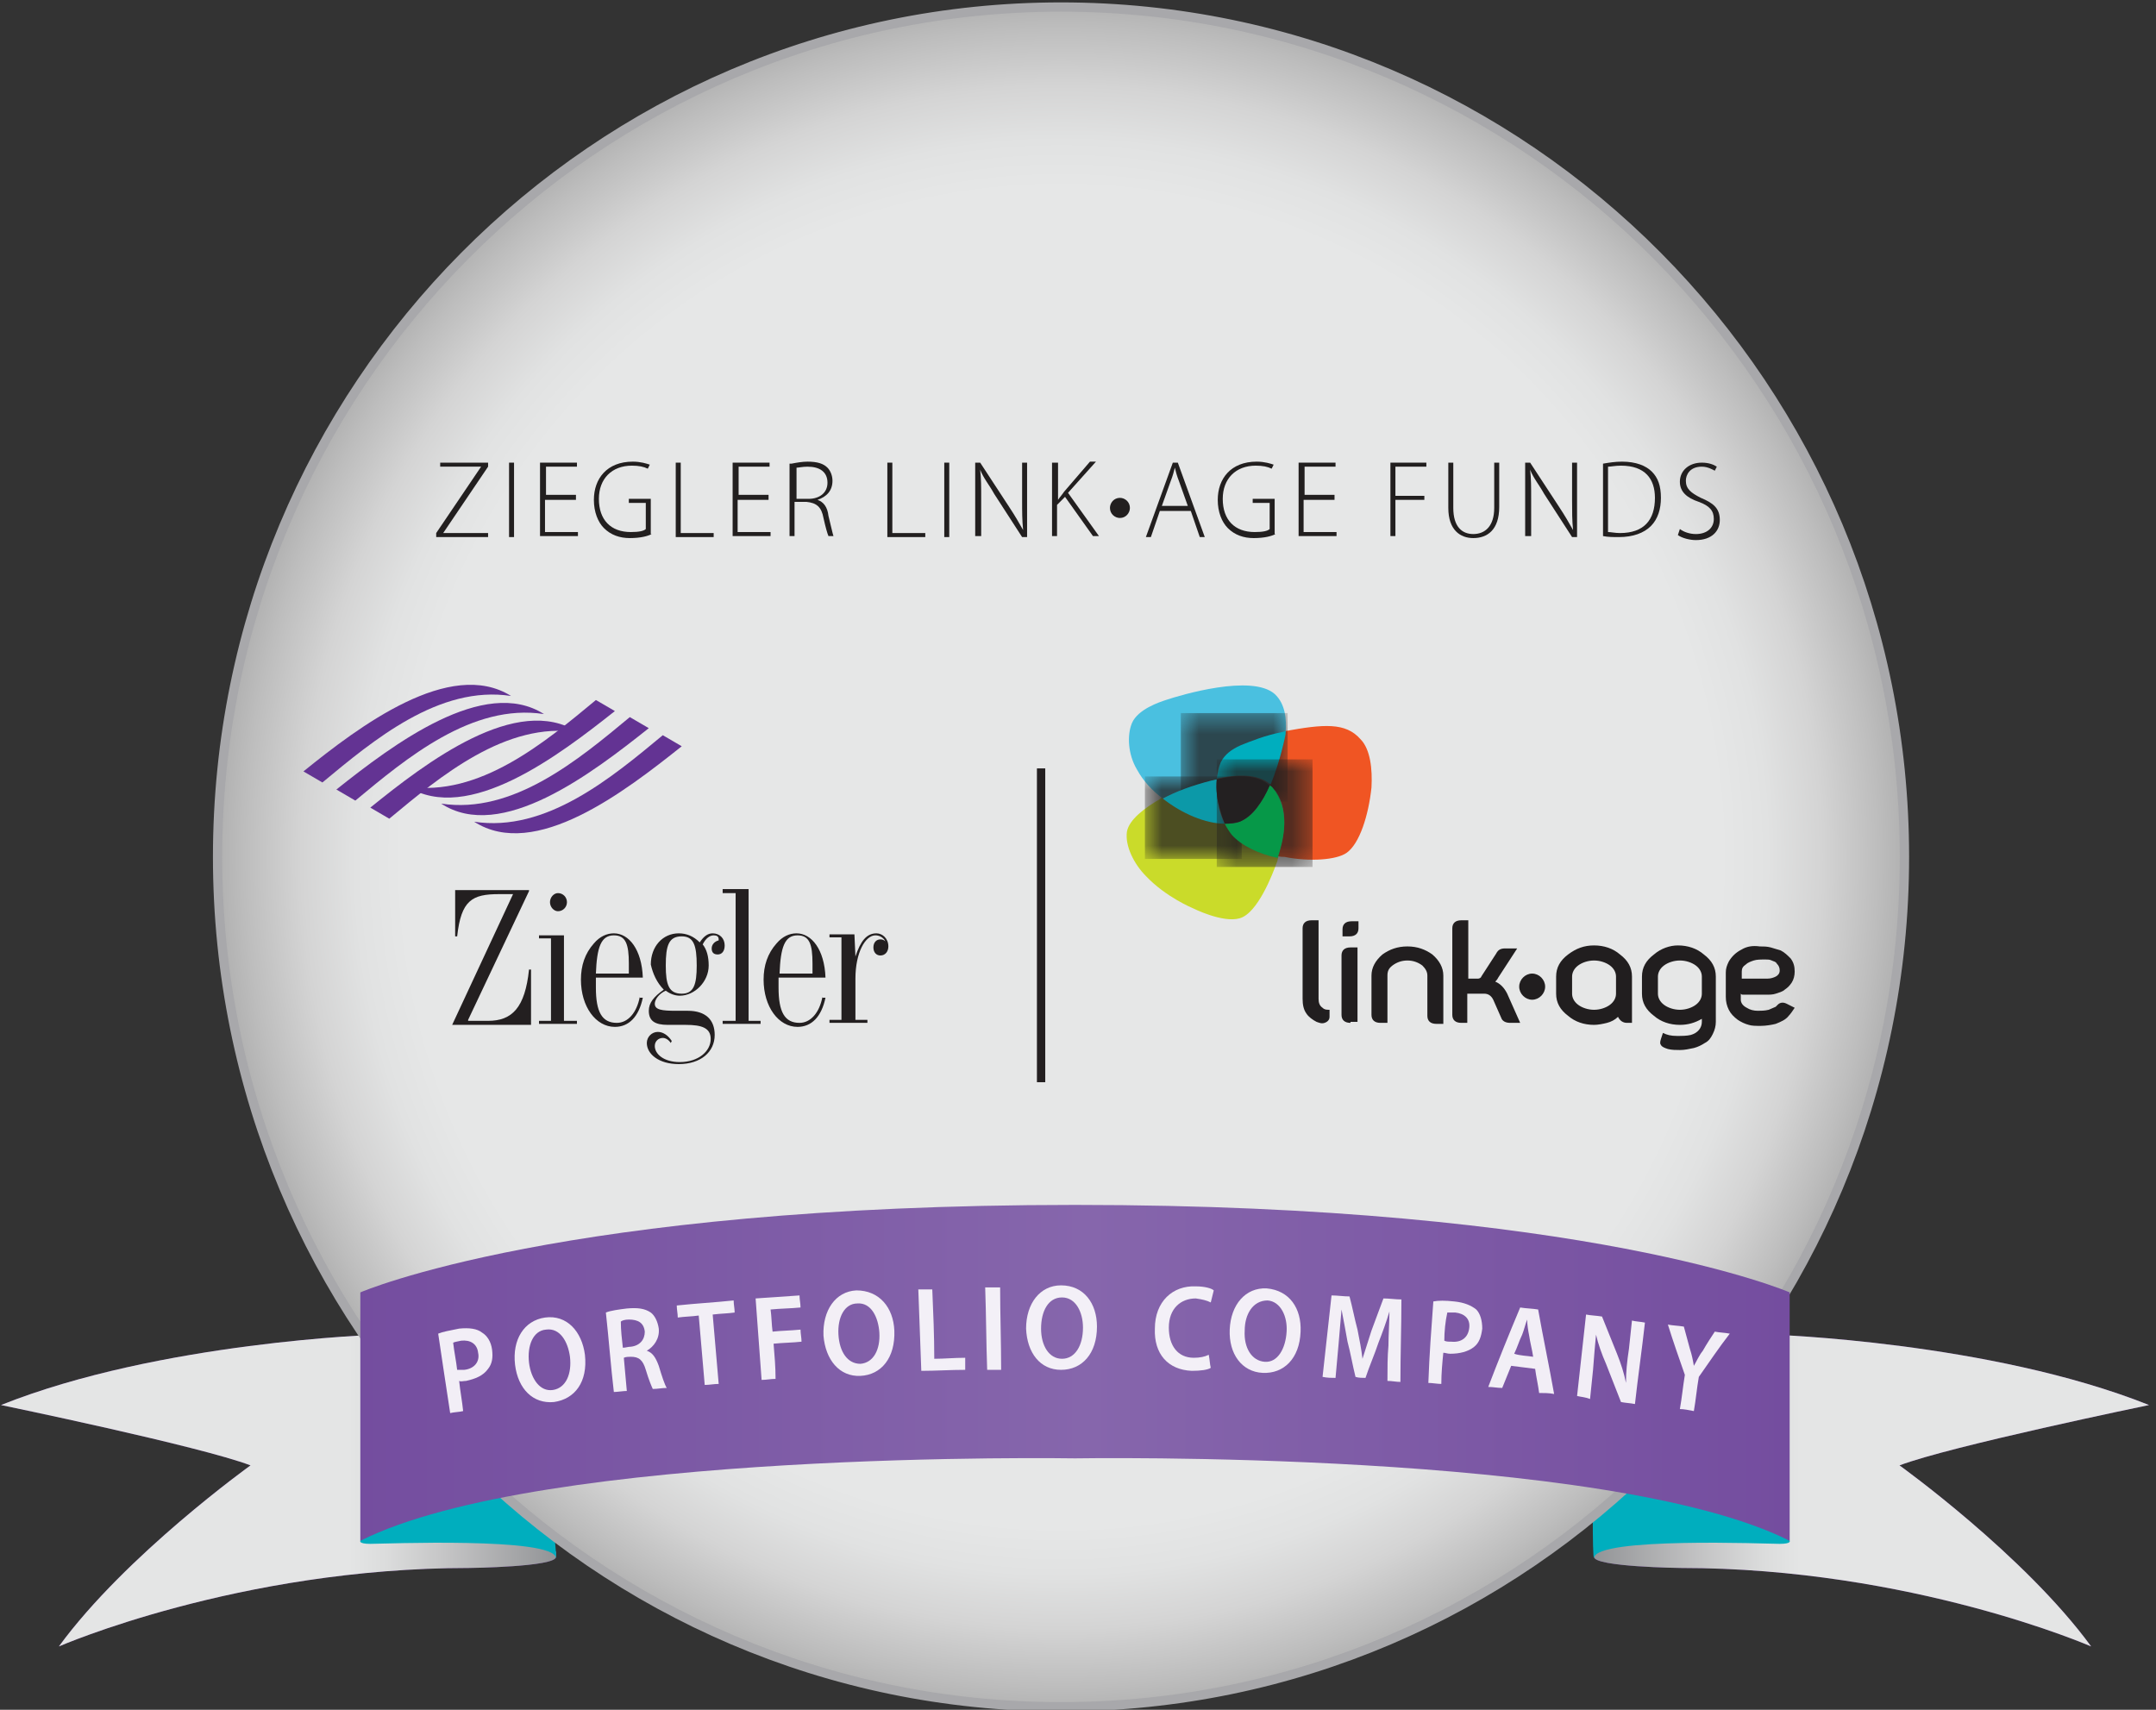 <?xml version="1.0" encoding="UTF-8"?>
<svg xmlns="http://www.w3.org/2000/svg" width="116" height="92" viewBox="0 0 116 92" fill="none">
  <rect x="0" y="0" width="116" height="92" fill="#333333" stroke="none"/>
  <g clip-path="url(#clip0_395_2152)">
    <path d="M20.353 71.814C20.353 71.814 8.592 72.193 0.053 75.602C0.053 75.602 10.793 77.821 13.479 78.849C13.479 78.849 6.766 83.666 3.168 88.591C3.168 88.591 12.834 84.369 25.24 84.369C25.24 84.369 29.912 84.315 29.912 83.774V83.504L28.462 81.88L20.353 71.814Z" fill="#633393"></path>
    <path d="M20.353 71.814C20.353 71.814 8.592 72.193 0.053 75.602C0.053 75.602 10.793 77.821 13.479 78.849C13.479 78.849 6.766 83.666 3.168 88.591C3.168 88.591 12.834 84.369 25.24 84.369C25.24 84.369 29.912 84.315 29.912 83.774V83.504L28.462 81.88L20.353 71.814Z" fill="url(#paint0_linear_395_2152)"></path>
    <path d="M95.325 71.814C95.325 71.814 107.086 72.193 115.625 75.602C115.625 75.602 104.884 77.821 102.199 78.849C102.199 78.849 108.912 83.666 112.51 88.591C112.51 88.591 102.843 84.369 90.438 84.369C90.438 84.369 85.766 84.315 85.766 83.774V83.504L87.216 81.88L95.325 71.814Z" fill="#633393"></path>
    <path d="M95.325 71.814C95.325 71.814 107.086 72.193 115.625 75.602C115.625 75.602 104.884 77.821 102.199 78.849C102.199 78.849 108.912 83.666 112.51 88.591C112.51 88.591 102.843 84.369 90.438 84.369C90.438 84.369 85.766 84.315 85.766 83.774V83.504L87.216 81.88L95.325 71.814Z" fill="url(#paint1_linear_395_2152)"></path>
    <path d="M96.29 82.908C96.29 82.908 96.398 83.071 95.753 83.071C95.162 83.071 85.872 82.692 85.764 83.828C85.657 83.828 85.711 79.553 85.711 79.553C85.711 79.553 95.485 81.88 95.914 82.475C95.968 82.584 96.29 82.854 96.29 82.908Z" fill="#00AEBE"></path>
    <path d="M19.388 82.908C19.388 82.908 19.28 83.071 19.925 83.071C20.569 83.071 29.806 82.692 29.913 83.828C30.021 83.828 29.377 79.12 29.377 79.12C29.377 79.12 20.193 81.88 19.764 82.421C19.656 82.584 19.388 82.854 19.388 82.908Z" fill="#00AEBE"></path>
    <path d="M57.087 91.838C82.149 91.838 102.466 71.364 102.466 46.108C102.466 20.852 82.149 0.379 57.087 0.379C32.024 0.379 11.707 20.852 11.707 46.108C11.707 71.364 32.024 91.838 57.087 91.838Z" fill="url(#paint2_radial_395_2152)" stroke="#A8A8AB" stroke-width="0.5" stroke-miterlimit="10"></path>
    <path d="M66.271 44.864C66.11 44.701 66.003 44.485 65.895 44.268C64.821 44.268 63.532 43.727 62.512 42.915C62.512 42.915 62.458 42.915 62.458 42.969C61.599 43.457 60.74 44.106 60.632 44.755C60.525 45.513 61.008 46.487 61.653 47.137C62.727 48.273 64.177 48.868 64.177 48.868C64.177 48.868 65.788 49.68 66.701 49.41C67.667 49.139 68.473 47.028 68.688 46.433C68.741 46.325 68.741 46.217 68.795 46.054C67.775 45.892 66.808 45.459 66.271 44.864Z" fill="#CADB2A"></path>
    <path d="M73.2 39.776C72.394 38.856 71.213 38.965 69.118 39.344C69.118 39.398 69.118 39.452 69.118 39.506C69.118 39.506 68.903 40.913 68.312 42.212C68.42 42.32 68.527 42.428 68.635 42.536C69.44 43.781 69.011 45.297 68.742 46.054C68.85 46.108 69.011 46.108 69.118 46.108C70.461 46.379 71.911 46.271 72.448 45.892C73.146 45.405 73.629 43.889 73.79 42.374C73.844 41.4 73.737 40.318 73.2 39.776Z" fill="#F05523"></path>
    <path d="M65.466 41.941C65.466 41.617 65.519 41.292 65.681 41.075C65.895 40.642 66.271 40.372 66.755 40.155C67.345 39.885 68.151 39.614 68.957 39.452C69.064 39.452 69.118 39.398 69.171 39.398C69.225 38.748 69.171 37.882 68.581 37.341C67.346 36.259 63.532 37.395 62.727 37.666C62.405 37.774 61.223 38.153 60.901 38.911C60.633 39.56 60.686 40.588 61.169 41.4C61.492 41.995 61.975 42.536 62.566 42.969C63.318 42.591 64.177 42.266 65.197 41.995C65.305 41.941 65.358 41.941 65.466 41.941Z" fill="#4AC0E0"></path>
    <mask id="mask0_395_2152" style="mask-type:luminance" maskUnits="userSpaceOnUse" x="63" y="38" width="7" height="6">
      <path d="M69.278 38.37H63.531V43.132H69.278V38.37Z" fill="white"></path>
    </mask>
    <g mask="url(#mask0_395_2152)">
      <path opacity="0.75" d="M69.278 38.37H63.531V43.132H69.278V38.37Z" fill="#221F1F"></path>
    </g>
    <path d="M66.754 40.101C66.27 40.318 65.894 40.588 65.68 41.021C65.572 41.292 65.519 41.562 65.465 41.887C66.593 41.671 67.667 41.617 68.365 42.212C68.902 40.913 69.17 39.506 69.17 39.506C69.17 39.452 69.17 39.398 69.17 39.344C69.117 39.344 69.009 39.398 68.956 39.398C68.096 39.56 67.291 39.885 66.754 40.101Z" fill="#00AEBE"></path>
    <mask id="mask1_395_2152" style="mask-type:luminance" maskUnits="userSpaceOnUse" x="61" y="41" width="6" height="6">
      <path d="M66.809 41.779H61.6V46.217H66.809V41.779Z" fill="white"></path>
    </mask>
    <g mask="url(#mask1_395_2152)">
      <path opacity="0.75" d="M66.809 41.779H61.6V46.217H66.809V41.779Z" fill="#221F1F"></path>
    </g>
    <path d="M65.896 44.322C65.574 43.727 65.52 43.078 65.52 43.078C65.52 43.078 65.413 42.537 65.466 41.941C65.359 41.941 65.305 41.995 65.198 41.995C64.124 42.266 63.265 42.591 62.566 42.969C63.587 43.781 64.876 44.322 65.896 44.322Z" fill="#0C99A8"></path>
    <mask id="mask2_395_2152" style="mask-type:luminance" maskUnits="userSpaceOnUse" x="65" y="40" width="6" height="7">
      <path d="M70.62 40.859H65.465V46.65H70.62V40.859Z" fill="white"></path>
    </mask>
    <g mask="url(#mask2_395_2152)">
      <path opacity="0.75" d="M70.62 40.859H65.465V46.65H70.62V40.859Z" fill="#221F1F"></path>
    </g>
    <path d="M68.633 42.591C68.526 42.483 68.472 42.32 68.311 42.266C67.935 43.132 67.398 43.944 66.7 44.214C66.432 44.322 66.163 44.322 65.894 44.322C66.002 44.539 66.109 44.701 66.27 44.918C66.808 45.513 67.721 45.946 68.741 46.163C69.009 45.351 69.439 43.835 68.633 42.591Z" fill="#069848"></path>
    <path d="M65.466 41.941C65.412 42.537 65.52 43.078 65.52 43.078C65.52 43.078 65.627 43.673 65.896 44.322C66.218 44.322 66.487 44.268 66.701 44.214C67.4 43.944 67.937 43.132 68.312 42.266C67.668 41.671 66.54 41.671 65.466 41.941Z" fill="#232021"></path>
    <path d="M93.713 52.657V52.278C93.713 52.115 93.767 52.007 93.928 51.899C94.036 51.791 94.197 51.736 94.358 51.682C94.519 51.628 94.734 51.628 95.002 51.628C95.11 51.628 95.217 51.628 95.325 51.682C95.432 51.736 95.539 51.736 95.593 51.845C95.701 51.953 95.754 52.061 95.754 52.224C95.754 52.386 95.647 52.494 95.539 52.548C95.432 52.602 95.271 52.657 95.11 52.657H93.713ZM93.713 51.087C93.391 51.249 93.177 51.466 93.015 51.736C92.908 51.953 92.854 52.115 92.854 52.332V53.631C92.854 53.901 92.908 54.118 93.015 54.334C93.123 54.551 93.284 54.713 93.499 54.875C93.66 54.983 93.875 55.092 94.089 55.146C94.251 55.2 94.465 55.2 94.734 55.2C95.002 55.2 95.325 55.146 95.539 55.092C95.808 54.983 96.076 54.875 96.238 54.659C96.345 54.551 96.452 54.388 96.56 54.226L96.13 54.009C95.915 53.901 95.754 53.955 95.647 54.063C95.593 54.118 95.593 54.118 95.539 54.172C95.432 54.226 95.271 54.28 95.163 54.334C94.949 54.388 94.734 54.388 94.573 54.388C94.358 54.388 94.143 54.334 93.982 54.226C93.767 54.118 93.66 53.955 93.66 53.793V53.468C93.713 53.522 93.713 53.522 93.821 53.522C93.875 53.522 93.928 53.522 93.982 53.522H95.002C95.217 53.522 95.378 53.522 95.539 53.468C95.701 53.414 95.915 53.36 96.023 53.252C96.184 53.144 96.291 53.035 96.399 52.873C96.506 52.711 96.56 52.494 96.56 52.278C96.56 52.007 96.506 51.791 96.345 51.574C96.184 51.412 96.023 51.249 95.808 51.141C95.647 51.087 95.432 51.033 95.271 50.979C95.056 50.925 94.895 50.925 94.68 50.925C94.304 50.871 93.982 50.925 93.713 51.087ZM91.565 52.548V53.468C91.565 53.685 91.458 53.901 91.243 54.063C91.028 54.226 90.706 54.334 90.384 54.334C90.062 54.334 89.739 54.226 89.525 54.063C89.31 53.901 89.202 53.685 89.202 53.468V52.548C89.202 52.332 89.31 52.115 89.525 51.953C89.739 51.791 90.062 51.682 90.384 51.682C90.706 51.682 91.028 51.791 91.243 51.953C91.458 52.115 91.565 52.332 91.565 52.548ZM88.988 51.358C88.558 51.682 88.343 52.061 88.343 52.548V53.468C88.343 53.955 88.558 54.334 88.988 54.659C89.364 54.983 89.847 55.146 90.384 55.146C90.814 55.146 91.189 55.038 91.565 54.821V54.984C91.565 55.308 91.35 55.579 90.975 55.687C90.76 55.741 90.491 55.741 90.223 55.741C89.9 55.741 89.686 55.687 89.471 55.579L89.364 55.904C89.31 56.066 89.31 56.174 89.364 56.228C89.417 56.337 89.578 56.391 89.739 56.445C89.954 56.499 90.169 56.499 90.384 56.499C90.652 56.499 90.867 56.445 91.136 56.391C91.35 56.337 91.565 56.228 91.727 56.12C91.941 56.012 92.049 55.849 92.156 55.633C92.263 55.416 92.317 55.2 92.317 54.984V52.548C92.317 52.061 92.102 51.682 91.673 51.358C91.297 51.033 90.814 50.871 90.276 50.871C89.847 50.871 89.364 51.033 88.988 51.358ZM86.947 52.548V53.468C86.947 53.685 86.839 53.901 86.625 54.063C86.41 54.226 86.088 54.334 85.765 54.334C85.443 54.334 85.121 54.226 84.906 54.063C84.691 53.901 84.584 53.685 84.584 53.468V52.548C84.584 52.332 84.691 52.115 84.906 51.953C85.121 51.791 85.443 51.682 85.765 51.682C86.088 51.682 86.41 51.791 86.625 51.953C86.839 52.115 86.947 52.332 86.947 52.548ZM84.369 51.358C83.939 51.682 83.725 52.061 83.725 52.548V53.468C83.725 53.955 83.939 54.334 84.369 54.659C84.745 54.983 85.228 55.146 85.765 55.146C85.98 55.146 86.249 55.092 86.463 55.038C86.678 54.983 86.893 54.875 87.054 54.713C87.162 54.929 87.323 55.038 87.538 55.038H87.806V52.548C87.806 52.061 87.591 51.682 87.162 51.358C86.786 51.033 86.302 50.871 85.765 50.871C85.228 50.871 84.799 51.033 84.369 51.358Z" fill="#211E1F"></path>
    <path d="M81.738 53.09C81.738 53.468 82.06 53.793 82.436 53.793C82.812 53.793 83.134 53.468 83.134 53.09C83.134 52.711 82.812 52.386 82.436 52.386C82.06 52.386 81.738 52.711 81.738 53.09ZM78.623 55.038C78.301 55.038 78.139 54.875 78.139 54.605V49.951C78.139 49.68 78.301 49.518 78.623 49.518H78.999V52.657H79.321C79.428 52.657 79.482 52.657 79.536 52.657C79.59 52.657 79.697 52.602 79.697 52.548L80.502 51.304C80.61 51.087 80.771 51.033 80.986 51.033H81.63L80.61 52.602C80.556 52.711 80.502 52.765 80.449 52.819C80.717 52.927 80.932 53.144 81.093 53.468L81.791 55.038H81.254C80.986 55.038 80.825 54.929 80.771 54.767L80.341 53.793C80.234 53.577 80.073 53.468 79.858 53.468H78.945V55.038H78.623ZM73.79 52.494C73.79 52.061 74.004 51.682 74.38 51.358C74.756 51.087 75.186 50.925 75.723 50.925C76.26 50.925 76.689 51.087 77.066 51.358C77.441 51.682 77.656 52.061 77.656 52.494V53.793V55.092H77.441H77.28C76.958 55.092 76.797 54.929 76.797 54.659V52.494C76.797 52.278 76.689 52.115 76.528 51.953C76.314 51.791 76.045 51.682 75.723 51.682C75.401 51.682 75.132 51.791 74.917 51.953C74.703 52.115 74.649 52.278 74.649 52.494V55.038H74.434H74.273C73.951 55.038 73.79 54.875 73.79 54.605V52.494ZM72.662 55.038C72.34 55.038 72.178 54.875 72.178 54.605V51.412C72.178 51.141 72.34 50.979 72.662 50.979H73.038V54.984H72.662V55.038ZM70.943 53.739C70.943 53.955 70.997 54.118 71.158 54.226C71.266 54.334 71.373 54.334 71.534 54.334V54.713C71.534 54.875 71.427 54.984 71.266 55.038C71.104 55.092 70.997 55.038 70.836 54.984C70.621 54.875 70.406 54.713 70.299 54.551C70.138 54.334 70.084 54.064 70.084 53.739V49.951C70.084 49.68 70.245 49.518 70.567 49.518H70.943V53.739ZM72.232 50.005C72.232 49.734 72.393 49.572 72.716 49.572H73.091V49.951C73.091 50.221 72.93 50.384 72.608 50.384H72.232V50.005Z" fill="#211E1F"></path>
    <path d="M19.924 43.456L20.944 44.052C23.683 41.779 27.227 38.802 31.094 39.398C27.818 37.287 22.931 41.021 19.924 43.456Z" fill="#633393"></path>
    <path d="M18.098 42.482L19.118 43.078C21.857 40.805 25.401 37.828 29.268 38.423C26.046 36.367 21.159 40.047 18.098 42.482Z" fill="#633393"></path>
    <path d="M16.326 41.508L17.346 42.103C20.085 39.831 23.63 36.854 27.497 37.449C24.221 35.393 19.334 39.073 16.326 41.508Z" fill="#633393"></path>
    <path d="M33.083 38.261L32.062 37.666C29.323 39.939 25.779 42.915 21.912 42.32C25.188 44.377 30.075 40.642 33.083 38.261Z" fill="#633393"></path>
    <path d="M34.907 39.181L33.886 38.586C31.147 40.859 27.603 43.835 23.736 43.24C26.959 45.351 31.846 41.617 34.907 39.181Z" fill="#633393"></path>
    <path d="M36.68 40.155L35.66 39.56C32.921 41.833 29.376 44.809 25.51 44.214C28.786 46.325 33.619 42.591 36.68 40.155Z" fill="#633393"></path>
    <path d="M25.187 54.875L28.463 47.948V47.894H24.489V50.384H24.597C24.811 48.435 25.402 48.111 26.852 48.111H27.604L24.328 55.146H28.571V52.169H28.463C28.248 54.226 27.55 54.929 26.262 54.929H25.187V54.875Z" fill="#231F20"></path>
    <path fill-rule="evenodd" clip-rule="evenodd" d="M30.343 54.929V50.33H29V50.492H29.645V54.929H29V55.092H31.041V54.929H30.343ZM29.591 48.544C29.591 48.814 29.806 49.031 30.02 49.031C30.289 49.031 30.504 48.814 30.504 48.544C30.504 48.273 30.289 48.056 30.02 48.056C29.806 48.056 29.591 48.273 29.591 48.544Z" fill="#231F20"></path>
    <path fill-rule="evenodd" clip-rule="evenodd" d="M34.424 53.631C34.263 54.496 33.78 55.038 33.189 55.038C32.384 55.038 32.061 54.442 32.061 53.144C32.061 52.981 32.061 52.819 32.061 52.602H34.586C34.532 51.087 33.834 50.221 33.028 50.221C32.652 50.221 32.276 50.383 31.954 50.762C31.471 51.303 31.256 51.953 31.256 52.711C31.256 54.172 32.061 55.254 33.082 55.254C33.834 55.254 34.371 54.713 34.586 53.685H34.424V53.631ZM32.061 52.386C32.115 50.979 32.33 50.329 33.028 50.329C33.672 50.329 33.834 50.816 33.834 51.845C33.834 52.007 33.834 52.169 33.834 52.386H32.061Z" fill="#231F20"></path>
    <path fill-rule="evenodd" clip-rule="evenodd" d="M35.714 53.252C35.177 53.631 34.908 53.955 34.908 54.388C34.908 54.929 35.23 55.146 35.929 55.146C36.358 55.146 36.68 55.146 36.895 55.146C37.755 55.146 38.238 55.308 38.238 55.904C38.238 56.553 37.593 57.148 36.573 57.148C35.714 57.148 35.23 56.715 35.23 56.282C35.23 56.012 35.445 55.849 35.66 55.849C35.821 55.849 35.982 55.958 36.09 56.12L36.143 56.012C35.929 55.687 35.66 55.525 35.392 55.525C35.069 55.525 34.801 55.795 34.801 56.12C34.801 56.715 35.445 57.257 36.519 57.257C37.701 57.257 38.453 56.607 38.453 55.687C38.453 54.875 37.969 54.388 37.003 54.388C36.788 54.388 36.573 54.388 36.358 54.388C35.606 54.388 35.23 54.334 35.23 54.009C35.23 53.793 35.445 53.468 35.821 53.306C36.036 53.468 36.304 53.577 36.573 53.577C37.379 53.577 38.13 52.819 38.13 51.953C38.13 51.466 38.023 51.087 37.808 50.816C37.969 50.492 38.184 50.329 38.399 50.329C38.56 50.329 38.667 50.383 38.667 50.546C38.667 50.546 38.667 50.546 38.667 50.6C38.453 50.654 38.291 50.816 38.291 51.033C38.291 51.249 38.399 51.358 38.614 51.358C38.829 51.358 38.99 51.195 38.99 50.871C38.99 50.492 38.721 50.221 38.345 50.221C38.077 50.221 37.862 50.383 37.647 50.708C37.325 50.383 36.949 50.221 36.519 50.221C35.66 50.221 35.016 50.925 35.016 51.899C35.123 52.386 35.338 52.873 35.714 53.252ZM36.68 53.468C35.982 53.468 35.821 52.981 35.821 51.953C35.821 50.871 35.982 50.383 36.68 50.383C37.325 50.383 37.486 50.871 37.486 51.953C37.486 52.981 37.325 53.468 36.68 53.468Z" fill="#231F20"></path>
    <path d="M39.579 48.056V54.929H38.881V55.092H40.922V54.929H40.277V47.84H38.881V48.056H39.579Z" fill="#231F20"></path>
    <path fill-rule="evenodd" clip-rule="evenodd" d="M44.252 53.631C44.091 54.496 43.608 55.038 43.017 55.038C42.212 55.038 41.889 54.442 41.889 53.144C41.889 52.981 41.889 52.819 41.889 52.602H44.414C44.36 51.087 43.662 50.221 42.856 50.221C42.48 50.221 42.104 50.383 41.782 50.762C41.299 51.303 41.084 51.953 41.084 52.711C41.084 54.172 41.889 55.254 42.91 55.254C43.662 55.254 44.199 54.713 44.414 53.685H44.252V53.631ZM41.943 52.386C41.997 50.979 42.212 50.329 42.91 50.329C43.554 50.329 43.715 50.816 43.715 51.845C43.715 52.007 43.715 52.169 43.715 52.386H41.943Z" fill="#231F20"></path>
    <path d="M46.025 51.466L45.971 50.275H44.629V50.438H45.273V54.875H44.629V55.038H46.67V54.875H46.025V52.657C46.025 51.249 46.562 50.329 47.099 50.329C47.314 50.329 47.529 50.438 47.636 50.654C47.529 50.546 47.422 50.546 47.368 50.546C47.153 50.546 46.992 50.708 46.992 50.979C46.992 51.249 47.153 51.412 47.368 51.412C47.636 51.412 47.797 51.195 47.797 50.925C47.797 50.492 47.475 50.221 47.153 50.221C46.616 50.221 46.294 50.654 46.025 51.466Z" fill="#231F20"></path>
    <path d="M56.014 58.231V41.346" stroke="#231F20" stroke-width="0.448" stroke-miterlimit="10"></path>
    <path d="M23.469 28.682L25.885 25.11H23.684V24.894H26.261V25.11L23.845 28.682H26.261V28.899H23.469V28.682Z" fill="#221F1F"></path>
    <path d="M27.657 24.894V28.899H27.389V24.894H27.657Z" fill="#221F1F"></path>
    <path d="M30.934 26.896H29.323V28.628H31.095V28.845H29.055V24.894H31.042V25.11H29.377V26.626H30.988V26.896H30.934Z" fill="#221F1F"></path>
    <path d="M35.068 28.736C34.853 28.845 34.477 28.953 33.886 28.953C33.349 28.953 32.866 28.791 32.49 28.412C32.168 28.087 31.953 27.546 31.953 26.896C31.953 25.76 32.651 24.84 34.048 24.84C34.477 24.84 34.799 24.948 34.961 25.002L34.853 25.219C34.638 25.111 34.37 25.056 33.994 25.056C32.92 25.056 32.222 25.76 32.222 26.842C32.222 27.979 32.866 28.628 33.94 28.628C34.37 28.628 34.638 28.574 34.746 28.466V27.059H33.833V26.842H35.014V28.736H35.068Z" fill="#221F1F"></path>
    <path d="M36.357 24.894H36.626V28.682H38.398V28.899H36.357V24.894Z" fill="#221F1F"></path>
    <path d="M41.298 26.896H39.687V28.628H41.459V28.845H39.418V24.894H41.405V25.11H39.74V26.626H41.351V26.896H41.298Z" fill="#221F1F"></path>
    <path d="M42.588 24.948C42.856 24.894 43.179 24.84 43.447 24.84C43.984 24.84 44.306 24.948 44.521 25.165C44.682 25.327 44.79 25.598 44.79 25.868C44.79 26.409 44.468 26.734 43.984 26.896C44.306 27.005 44.521 27.275 44.575 27.762C44.736 28.412 44.79 28.682 44.843 28.845H44.575C44.521 28.736 44.414 28.358 44.306 27.871C44.199 27.275 43.931 27.059 43.393 27.005H42.749V28.845H42.48V24.948H42.588ZM42.856 26.842H43.501C44.092 26.842 44.521 26.518 44.521 25.976C44.521 25.381 44.092 25.111 43.447 25.111C43.179 25.111 42.964 25.165 42.856 25.165V26.842Z" fill="#221F1F"></path>
    <path d="M47.742 24.894H48.011V28.682H49.783V28.899H47.742V24.894Z" fill="#221F1F"></path>
    <path d="M51.073 24.894V28.899H50.805V24.894H51.073Z" fill="#221F1F"></path>
    <path d="M52.469 28.899V24.894H52.737L54.295 27.275C54.617 27.762 54.832 28.141 55.047 28.52C54.993 27.979 54.993 27.546 54.993 26.896V24.894H55.261V28.899H54.993L53.489 26.572C53.221 26.085 52.898 25.706 52.737 25.273C52.791 25.76 52.791 26.193 52.791 26.842V28.845H52.469V28.899Z" fill="#221F1F"></path>
    <path d="M56.657 24.894H56.926V26.896C57.033 26.734 57.141 26.626 57.248 26.463L58.644 24.84H58.967L57.463 26.518L59.128 28.845H58.805L57.302 26.734L56.872 27.167V28.845H56.603V24.894H56.657Z" fill="#221F1F"></path>
    <path d="M60.256 27.871C59.987 27.871 59.719 27.654 59.719 27.329C59.719 27.059 59.934 26.788 60.256 26.788C60.524 26.788 60.793 27.005 60.793 27.329C60.793 27.6 60.578 27.871 60.256 27.871Z" fill="#221F1F"></path>
    <path d="M62.404 27.492L61.921 28.899H61.652L63.102 24.894H63.371L64.821 28.899H64.552L64.069 27.492H62.404ZM63.908 27.221L63.425 25.868C63.317 25.598 63.264 25.381 63.21 25.165C63.156 25.381 63.102 25.598 62.995 25.868L62.512 27.221H63.908Z" fill="#221F1F"></path>
    <path d="M68.634 28.736C68.419 28.845 68.044 28.953 67.453 28.953C66.916 28.953 66.433 28.791 66.057 28.412C65.734 28.087 65.519 27.546 65.519 26.896C65.519 25.76 66.218 24.84 67.614 24.84C68.044 24.84 68.366 24.948 68.527 25.002L68.419 25.219C68.205 25.111 67.936 25.056 67.56 25.056C66.486 25.056 65.788 25.76 65.788 26.842C65.788 27.979 66.433 28.628 67.507 28.628C67.936 28.628 68.205 28.574 68.312 28.466V27.059H67.399V26.842H68.581V28.736H68.634Z" fill="#221F1F"></path>
    <path d="M71.749 26.896H70.138V28.628H71.91V28.845H69.869V24.894H71.856V25.11H70.191V26.626H71.802V26.896H71.749Z" fill="#221F1F"></path>
    <path d="M74.756 24.894H76.743V25.11H75.078V26.68H76.635V26.896H75.078V28.845H74.809V24.894H74.756Z" fill="#221F1F"></path>
    <path d="M78.192 24.894V27.329C78.192 28.358 78.676 28.736 79.266 28.736C79.911 28.736 80.394 28.303 80.394 27.329V24.894H80.663V27.275C80.663 28.52 80.018 28.953 79.266 28.953C78.568 28.953 77.924 28.52 77.924 27.329V24.894H78.192Z" fill="#221F1F"></path>
    <path d="M82.059 28.899V24.894H82.327L83.885 27.275C84.207 27.762 84.422 28.141 84.636 28.52C84.583 27.979 84.583 27.546 84.583 26.896V24.894H84.851V28.899H84.583L83.079 26.572C82.811 26.085 82.488 25.706 82.327 25.273C82.381 25.76 82.381 26.193 82.381 26.842V28.845H82.059V28.899Z" fill="#221F1F"></path>
    <path d="M86.248 24.948C86.57 24.894 86.892 24.84 87.268 24.84C88.02 24.84 88.557 25.056 88.879 25.381C89.202 25.706 89.363 26.139 89.363 26.788C89.363 27.384 89.202 27.925 88.826 28.303C88.45 28.682 87.859 28.899 87.107 28.899C86.785 28.899 86.517 28.899 86.248 28.845V24.948ZM86.517 28.628C86.678 28.628 86.892 28.682 87.161 28.682C88.45 28.682 89.041 27.979 89.041 26.788C89.041 25.76 88.504 25.056 87.215 25.056C86.892 25.056 86.678 25.111 86.517 25.111V28.628Z" fill="#221F1F"></path>
    <path d="M90.383 28.466C90.598 28.628 90.92 28.736 91.242 28.736C91.833 28.736 92.209 28.412 92.209 27.925C92.209 27.492 91.994 27.221 91.403 27.005C90.759 26.788 90.383 26.463 90.383 25.922C90.383 25.327 90.866 24.894 91.564 24.894C91.94 24.894 92.209 25.002 92.37 25.11L92.262 25.327C92.155 25.273 91.886 25.11 91.564 25.11C90.92 25.11 90.705 25.544 90.705 25.868C90.705 26.301 90.974 26.518 91.511 26.788C92.155 27.059 92.531 27.329 92.531 27.979C92.531 28.574 92.101 29.061 91.242 29.061C90.92 29.061 90.49 28.953 90.275 28.791L90.383 28.466Z" fill="#221F1F"></path>
    <path d="M57.839 64.833C30.181 64.833 19.387 69.541 19.387 69.541V82.908C29.161 77.984 57.839 78.471 57.839 78.471C57.839 78.471 86.516 77.984 96.29 82.908V69.541C96.29 69.541 85.496 64.833 57.839 64.833Z" fill="url(#paint3_linear_395_2152)"></path>
    <g opacity="0.9">
      <path d="M23.576 71.76C23.845 71.652 24.167 71.598 24.704 71.489C25.241 71.435 25.671 71.489 25.939 71.706C26.208 71.868 26.422 72.193 26.476 72.626C26.53 73.059 26.476 73.383 26.261 73.654C25.993 74.033 25.563 74.195 25.08 74.303C24.919 74.303 24.811 74.358 24.704 74.303C24.758 74.845 24.865 75.386 24.919 75.927C24.704 75.981 24.435 75.981 24.221 76.035C24.006 74.628 23.791 73.221 23.576 71.76ZM24.596 73.708C24.704 73.708 24.811 73.708 24.973 73.708C25.509 73.654 25.832 73.275 25.724 72.788C25.671 72.301 25.295 72.085 24.811 72.139C24.597 72.193 24.489 72.193 24.382 72.247C24.435 72.734 24.543 73.221 24.596 73.708Z" fill="white"></path>
      <path d="M31.471 72.896C31.632 74.358 30.934 75.278 29.806 75.44C28.679 75.548 27.873 74.736 27.712 73.438C27.551 72.085 28.195 71.056 29.323 70.894C30.505 70.732 31.31 71.652 31.471 72.896ZM28.464 73.329C28.571 74.195 29.055 74.899 29.753 74.791C30.451 74.682 30.773 73.925 30.666 73.005C30.558 72.193 30.129 71.435 29.377 71.543C28.679 71.598 28.356 72.409 28.464 73.329Z" fill="white"></path>
      <path d="M32.598 70.624C32.866 70.515 33.296 70.461 33.725 70.407C34.316 70.353 34.692 70.407 35.014 70.624C35.229 70.786 35.39 71.111 35.444 71.489C35.498 72.031 35.175 72.464 34.8 72.68C35.122 72.788 35.283 73.059 35.444 73.492C35.605 74.033 35.766 74.52 35.874 74.682C35.605 74.682 35.39 74.737 35.122 74.737C35.068 74.628 34.907 74.249 34.746 73.708C34.585 73.167 34.37 73.005 33.94 73.005C33.833 73.005 33.672 73.005 33.564 73.059C33.618 73.654 33.672 74.249 33.725 74.845C33.511 74.845 33.242 74.899 33.027 74.899C32.866 73.546 32.759 72.085 32.598 70.624ZM33.511 72.518C33.672 72.518 33.779 72.464 33.94 72.464C34.424 72.409 34.692 72.085 34.692 71.652C34.638 71.165 34.316 71.002 33.833 71.002C33.618 71.002 33.457 71.056 33.403 71.111C33.403 71.598 33.457 72.031 33.511 72.518Z" fill="white"></path>
      <path d="M37.594 70.786C37.218 70.84 36.842 70.84 36.466 70.894C36.466 70.678 36.412 70.461 36.412 70.245C37.432 70.136 38.453 70.082 39.473 69.974C39.473 70.191 39.527 70.407 39.527 70.624C39.151 70.678 38.775 70.678 38.345 70.732C38.453 71.977 38.56 73.221 38.668 74.466C38.399 74.466 38.184 74.52 37.916 74.52C37.808 73.275 37.701 72.031 37.594 70.786Z" fill="white"></path>
      <path d="M40.654 69.866C41.46 69.812 42.212 69.758 43.017 69.704C43.017 69.92 43.071 70.136 43.071 70.353C42.534 70.407 41.997 70.407 41.46 70.461C41.514 70.84 41.514 71.273 41.567 71.652C42.051 71.598 42.534 71.598 43.071 71.543C43.071 71.76 43.125 71.976 43.125 72.193C42.641 72.247 42.158 72.247 41.621 72.301C41.675 72.951 41.728 73.546 41.728 74.195C41.46 74.195 41.245 74.249 40.977 74.249C40.869 72.788 40.762 71.327 40.654 69.866Z" fill="white"></path>
      <path d="M48.119 71.598C48.172 73.059 47.42 73.979 46.293 74.033C45.165 74.087 44.413 73.167 44.306 71.868C44.252 70.515 44.95 69.487 46.078 69.433C47.313 69.433 48.065 70.353 48.119 71.598ZM45.111 71.814C45.165 72.734 45.594 73.384 46.293 73.384C46.991 73.329 47.367 72.626 47.313 71.706C47.259 70.894 46.883 70.082 46.132 70.136C45.433 70.136 45.057 70.894 45.111 71.814Z" fill="white"></path>
      <path d="M49.408 69.379C49.677 69.379 49.892 69.379 50.16 69.379C50.214 70.624 50.267 71.868 50.267 73.113C50.804 73.113 51.342 73.059 51.932 73.059C51.932 73.275 51.932 73.492 51.932 73.708C51.127 73.708 50.375 73.762 49.569 73.762C49.516 72.355 49.462 70.894 49.408 69.379Z" fill="white"></path>
      <path d="M53.811 69.271C53.811 70.732 53.865 72.193 53.865 73.708C53.597 73.708 53.382 73.708 53.113 73.708C53.06 72.247 53.06 70.786 53.006 69.271C53.328 69.271 53.597 69.271 53.811 69.271Z" fill="white"></path>
      <path d="M59.02 71.381C59.02 72.842 58.214 73.708 57.087 73.708C55.959 73.708 55.261 72.788 55.207 71.489C55.207 70.136 55.959 69.162 57.087 69.162C58.322 69.162 59.02 70.136 59.02 71.381ZM56.013 71.489C56.013 72.409 56.442 73.113 57.14 73.113C57.839 73.113 58.268 72.409 58.268 71.435C58.268 70.624 57.892 69.812 57.14 69.812C56.389 69.812 56.013 70.569 56.013 71.489Z" fill="white"></path>
      <path d="M65.143 73.6C64.982 73.708 64.606 73.762 64.123 73.762C62.834 73.708 62.082 72.842 62.136 71.49C62.136 70.028 63.102 69.162 64.337 69.216C64.821 69.216 65.197 69.325 65.304 69.433C65.25 69.65 65.197 69.866 65.143 70.082C64.928 69.974 64.713 69.92 64.337 69.866C63.532 69.866 62.887 70.407 62.887 71.435C62.887 72.409 63.371 73.059 64.23 73.059C64.552 73.059 64.821 73.005 65.035 72.897C65.089 73.167 65.089 73.384 65.143 73.6Z" fill="white"></path>
      <path d="M69.976 71.652C69.922 73.113 69.063 73.925 67.935 73.871C66.808 73.816 66.109 72.842 66.163 71.543C66.217 70.191 67.022 69.27 68.15 69.325C69.385 69.433 70.03 70.407 69.976 71.652ZM66.969 71.598C66.915 72.518 67.344 73.221 68.043 73.275C68.741 73.329 69.17 72.572 69.224 71.652C69.278 70.84 68.902 70.028 68.204 69.974C67.398 69.974 66.969 70.732 66.969 71.598Z" fill="white"></path>
      <path d="M74.703 72.409C74.703 71.814 74.756 71.165 74.756 70.569C74.595 71.111 74.38 71.706 74.166 72.247C73.951 72.896 73.682 73.492 73.468 74.141C73.306 74.141 73.091 74.141 72.93 74.087C72.769 73.438 72.662 72.788 72.501 72.193C72.393 71.598 72.286 71.002 72.179 70.461C72.125 71.056 72.071 71.76 72.017 72.355C71.964 72.951 71.91 73.546 71.856 74.141C71.641 74.141 71.427 74.141 71.158 74.087C71.319 72.626 71.48 71.165 71.641 69.704C71.964 69.704 72.286 69.758 72.608 69.758C72.769 70.353 72.877 70.948 73.038 71.543C73.145 72.085 73.253 72.626 73.306 73.113C73.468 72.626 73.629 72.085 73.79 71.598C74.004 71.002 74.219 70.461 74.434 69.866C74.756 69.866 75.079 69.92 75.401 69.92C75.401 71.381 75.347 72.842 75.347 74.358C75.132 74.358 74.864 74.303 74.649 74.303C74.649 73.6 74.649 73.005 74.703 72.409Z" fill="white"></path>
      <path d="M77.118 70.028C77.387 69.974 77.763 69.974 78.246 70.028C78.783 70.082 79.159 70.245 79.427 70.461C79.642 70.678 79.75 71.056 79.75 71.489C79.696 71.922 79.588 72.247 79.32 72.464C78.998 72.734 78.514 72.842 78.031 72.842C77.87 72.842 77.763 72.788 77.655 72.788C77.602 73.329 77.548 73.871 77.548 74.466C77.333 74.466 77.064 74.412 76.85 74.412C76.903 72.897 77.011 71.489 77.118 70.028ZM77.709 72.139C77.816 72.193 77.924 72.193 78.085 72.193C78.622 72.247 78.998 71.977 79.052 71.435C79.105 70.948 78.783 70.678 78.3 70.624C78.085 70.624 77.924 70.624 77.87 70.624C77.763 71.111 77.709 71.652 77.709 72.139Z" fill="white"></path>
      <path d="M81.307 73.492C81.146 73.871 80.985 74.303 80.824 74.682C80.556 74.682 80.341 74.628 80.072 74.628C80.609 73.221 81.2 71.76 81.791 70.353C82.113 70.407 82.435 70.407 82.757 70.461C83.026 71.976 83.348 73.492 83.617 75.007C83.348 74.953 83.08 74.953 82.811 74.953C82.757 74.52 82.65 74.087 82.596 73.654C82.167 73.6 81.737 73.546 81.307 73.492ZM82.489 73.005C82.435 72.626 82.328 72.247 82.274 71.868C82.22 71.598 82.167 71.273 82.167 71.002C82.059 71.273 82.006 71.543 81.898 71.814C81.737 72.139 81.63 72.518 81.469 72.842C81.791 72.951 82.167 72.951 82.489 73.005Z" fill="white"></path>
      <path d="M84.852 75.115C85.013 73.654 85.174 72.193 85.335 70.732C85.603 70.786 85.872 70.786 86.194 70.84C86.463 71.49 86.731 72.193 87 72.842C87.215 73.384 87.376 73.871 87.483 74.412C87.483 73.817 87.537 73.275 87.644 72.572C87.698 72.085 87.752 71.544 87.805 71.056C88.02 71.111 88.235 71.111 88.503 71.165C88.342 72.626 88.127 74.087 87.966 75.548C87.698 75.494 87.483 75.494 87.215 75.44C86.946 74.737 86.677 74.087 86.409 73.384C86.194 72.897 85.979 72.301 85.872 71.814C85.818 72.409 85.764 72.951 85.711 73.708C85.657 74.249 85.603 74.737 85.55 75.278C85.281 75.169 85.066 75.169 84.852 75.115Z" fill="white"></path>
      <path d="M90.383 75.819C90.49 75.224 90.544 74.628 90.651 73.979C90.329 73.059 90.007 72.139 89.738 71.273C90.007 71.327 90.275 71.327 90.597 71.381C90.705 71.76 90.812 72.193 90.92 72.572C91.027 72.897 91.081 73.167 91.135 73.492C91.296 73.221 91.403 72.951 91.618 72.68C91.833 72.301 92.047 71.977 92.262 71.652C92.531 71.706 92.799 71.706 93.068 71.76C92.477 72.518 91.94 73.329 91.403 74.087C91.296 74.682 91.242 75.332 91.135 75.927C90.866 75.873 90.597 75.819 90.383 75.819Z" fill="white"></path>
    </g>
  </g>
  <defs>
    <linearGradient id="paint0_linear_395_2152" x1="0.049" y1="80.231" x2="29.897" y2="80.231" gradientUnits="userSpaceOnUse">
      <stop offset="0.628" stop-color="#E4E5E5"></stop>
      <stop offset="0.695" stop-color="#DBDCDC"></stop>
      <stop offset="0.804" stop-color="#C4C4C5"></stop>
      <stop offset="0.94" stop-color="#A2A3A5"></stop>
      <stop offset="1" stop-color="#929497"></stop>
    </linearGradient>
    <linearGradient id="paint1_linear_395_2152" x1="115.593" y1="80.231" x2="85.744" y2="80.231" gradientUnits="userSpaceOnUse">
      <stop offset="0.628" stop-color="#E4E5E5"></stop>
      <stop offset="0.695" stop-color="#DBDCDC"></stop>
      <stop offset="0.804" stop-color="#C4C4C5"></stop>
      <stop offset="0.94" stop-color="#A2A3A5"></stop>
      <stop offset="1" stop-color="#929497"></stop>
    </linearGradient>
    <radialGradient id="paint2_radial_395_2152" cx="0" cy="0" r="1" gradientUnits="userSpaceOnUse" gradientTransform="translate(57.107 46.12) scale(45.38 45.729)">
      <stop stop-color="#E6E7E7"></stop>
      <stop offset="0.671" stop-color="#E6E7E7"></stop>
      <stop offset="0.781" stop-color="#E6E7E7"></stop>
      <stop offset="0.837" stop-color="#E1E2E2"></stop>
      <stop offset="0.901" stop-color="#D4D4D4"></stop>
      <stop offset="0.969" stop-color="#BDBDBD"></stop>
      <stop offset="0.994" stop-color="#B3B3B3"></stop>
    </radialGradient>
    <linearGradient id="paint3_linear_395_2152" x1="19.365" y1="73.869" x2="96.277" y2="73.869" gradientUnits="userSpaceOnUse">
      <stop offset="0" stop-color="#744D9F"></stop>
      <stop offset="0.224" stop-color="#7C59A5"></stop>
      <stop offset="0.509" stop-color="#8666AC"></stop>
      <stop offset="0.999" stop-color="#744D9F"></stop>
    </linearGradient>
    <clipPath id="clip0_395_2152">
      <rect width="116" height="92" fill="white"></rect>
    </clipPath>
  </defs>
</svg>
